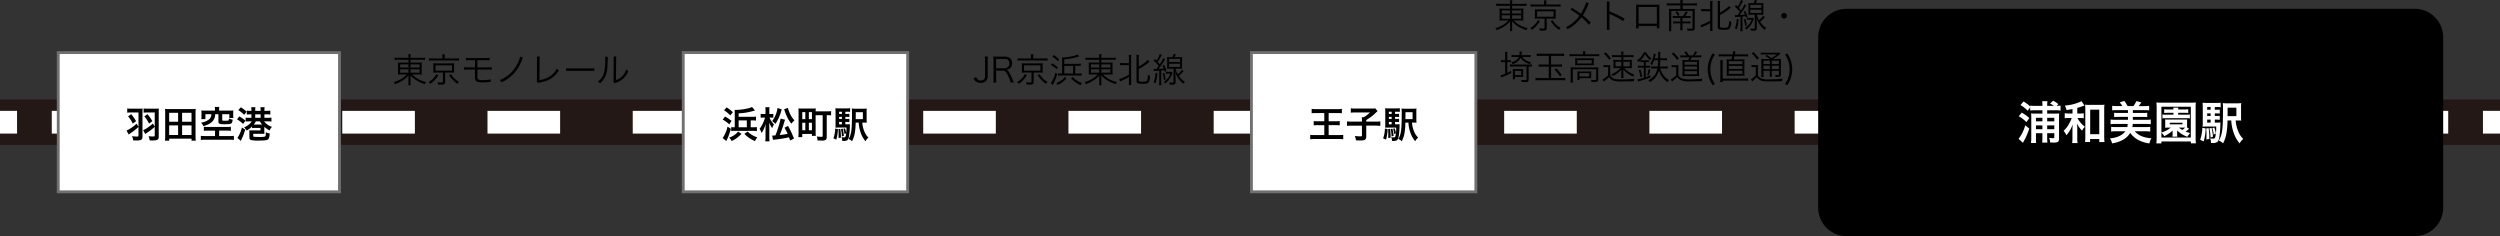 <svg xmlns="http://www.w3.org/2000/svg" width="880" height="83.104" viewBox="0 0 880 83.104">
  <rect x="0" y="0" width="880" height="83.104" fill="#333333" stroke="none"/>
  <g id="グループ_957" data-name="グループ 957" transform="translate(-521 -1179.896)">
    <path id="パス_30966" data-name="パス 30966" d="M0,0H880V16H0Z" transform="translate(521 1214.916)" fill="#231815"/>
    <path id="パス_30967" data-name="パス 30967" d="M0,0H6V8H0Z" transform="translate(521 1218.916)" fill="#fff"/>
    <path id="パス_29736" data-name="パス 29736" d="M861.771,12H836.208V4h25.563Zm-51.123,0H785.085V4h25.563Zm-51.124,0H733.961V4h25.563ZM708.4,12H682.838V4H708.4Zm-51.124,0H631.714V4h25.563Zm-51.126,0H580.589V4h25.563Zm-51.123,0H529.465V4h25.563ZM503.9,12H478.342V4H503.9Zm-51.124,0H427.218V4h25.563Zm-51.123,0H376.095V4h25.563Zm-51.124,0H324.971V4h25.563ZM299.41,12H273.848V4H299.41Zm-51.123,0H222.724V4h25.563Zm-51.124,0H171.6V4h25.563ZM146.04,12H120.477V4H146.04ZM94.914,12H69.351V4H94.914ZM43.791,12H18.228V4H43.791Z" transform="translate(521 1214.916)" fill="#fff"/>
    <path id="パス_30968" data-name="パス 30968" d="M0,0H6V8H0Z" transform="translate(1395 1218.916)" fill="#fff"/>
    <g id="パス_30969" data-name="パス 30969" transform="translate(541 1197.916)" fill="#fff">
      <path d="M 99.5 49.5 L 0.5 49.5 L 0.5 0.5 L 99.5 0.5 L 99.5 49.5 Z" stroke="none"/>
      <path d="M 1 1 L 1 49 L 99 49 L 99 1 L 1 1 M 0 0 L 100 0 L 100 50 L 0 50 L 0 0 Z" stroke="none" fill="#707070"/>
    </g>
    <path id="浦和レッズ_重点禁止6項目" data-name="浦和レッズ 重点禁止6項目" d="M4.745-3.991,4.056-5.07a12.905,12.905,0,0,1-3.5,2.418l.728,1.391c.182-.13.273-.2.611-.416A20.359,20.359,0,0,0,4.745-3.926V-.884c0,.26-.117.351-.455.351A11.911,11.911,0,0,1,2.47-.689a4.637,4.637,0,0,1,.416,1.5c.585.026.832.039,1.092.039C5.694.845,6.149.559,6.149-.481V-8.957A11.1,11.1,0,0,1,6.214-10.4a12.51,12.51,0,0,1-1.482.052H2.21a8.578,8.578,0,0,1-1.43-.091v1.495a10.067,10.067,0,0,1,1.391-.078H4.745Zm5.72-.052L9.828-5.122a17.223,17.223,0,0,1-1.9,1.469A8.109,8.109,0,0,1,6.4-2.808L7.124-1.43a6.39,6.39,0,0,1,.728-.507,20.027,20.027,0,0,0,2.613-2.028V-.884c0,.26-.1.325-.494.325a13.712,13.712,0,0,1-1.69-.117,4.366,4.366,0,0,1,.4,1.5c.416.013.585.013.845.013,1.9,0,2.34-.247,2.34-1.313V-8.957a10.627,10.627,0,0,1,.065-1.443,12.247,12.247,0,0,1-1.469.052H7.982a8.578,8.578,0,0,1-1.43-.091v1.495a10.275,10.275,0,0,1,1.4-.078h2.509ZM1.079-7.657A12.708,12.708,0,0,1,2.743-5.109L3.9-5.954A16.323,16.323,0,0,0,2.184-8.411Zm5.733,0A13.217,13.217,0,0,1,8.476-5.109l1.157-.845A15.056,15.056,0,0,0,7.93-8.4ZM24.908.91A14.221,14.221,0,0,1,24.83-.728V-8.9a11.137,11.137,0,0,1,.065-1.378,13.336,13.336,0,0,1-1.495.065H15.587a13.434,13.434,0,0,1-1.508-.065,11.754,11.754,0,0,1,.065,1.391V-.728A14.065,14.065,0,0,1,14.066.91h1.482V.195h7.878V.91ZM15.548-8.9h3.146v3.146H15.548Zm4.55,0h3.315v3.146H20.1Zm-4.55,4.433h3.146v3.38H15.548Zm4.55,0h3.315v3.38H20.1Zm11.583-5.2H28.3a11.507,11.507,0,0,1-1.43-.065,6.87,6.87,0,0,1,.052.975v1.027a6.838,6.838,0,0,1-.065,1.053H28.3V-8.411h2.08a2.265,2.265,0,0,1-1.014,1.989,5.952,5.952,0,0,1-2.6.988A4.431,4.431,0,0,1,27.6-4.212a13.921,13.921,0,0,0,1.43-.494,5.1,5.1,0,0,0,1.82-1.235,3.812,3.812,0,0,0,.9-2.47h1.131V-5.9c0,.858.351,1.027,2.093,1.027,1.573,0,2.093-.065,2.444-.312.286-.208.4-.533.481-1.313a4.779,4.779,0,0,1-1.326-.4c0,.468-.052.637-.221.7a4.714,4.714,0,0,1-1.079.091H35.2c-.221-.013-.377-.013-.468-.013-.416-.013-.507-.065-.507-.312V-8.411h2.5v1.339h1.43a5.661,5.661,0,0,1-.065-.975v-.715a6.641,6.641,0,0,1,.052-.975,11.636,11.636,0,0,1-1.43.065H33.124v-.442a3.9,3.9,0,0,1,.078-.845H31.6a3.461,3.461,0,0,1,.078.845Zm.013,7.046V-.715H28.3c-.559,0-1.326-.039-1.612-.078V.65A13.734,13.734,0,0,1,28.3.572h8.424a13.648,13.648,0,0,1,1.6.078V-.793a12.194,12.194,0,0,1-1.6.078H33.137V-2.626h2.6a11.812,11.812,0,0,1,1.521.078V-4a12.323,12.323,0,0,1-1.534.078h-6.6A9.532,9.532,0,0,1,27.755-4v1.456a10.836,10.836,0,0,1,1.495-.078ZM44.577-5.889a3.208,3.208,0,0,1-.728.91,6.542,6.542,0,0,1-1.937,1.222,5.887,5.887,0,0,1,.91,1.105,8.875,8.875,0,0,0,1.9-1.417v.559a8.753,8.753,0,0,1,1.287-.065h1.677V-2.7H45.058a11.3,11.3,0,0,1-1.313-.052c.026.468.039.728.039,1.183V-.286c0,.611.169.858.676,1a13.712,13.712,0,0,0,2.951.156A13.877,13.877,0,0,0,49.686.728a1.23,1.23,0,0,0,.975-.689,4.356,4.356,0,0,0,.247-1.7,3.585,3.585,0,0,1-1.339-.416c-.013,1.183-.052,1.4-.3,1.534A7.413,7.413,0,0,1,47.047-.4c-.468,0-1.365-.026-1.521-.052-.3-.052-.377-.1-.377-.312v-.754h2.886a10.3,10.3,0,0,1,1.053.026,7.645,7.645,0,0,1-.052-1.092V-3.965a9.825,9.825,0,0,0,1.872,1.274,4.827,4.827,0,0,1,.819-1.274,5.591,5.591,0,0,1-2.769-1.924h1.2a9.81,9.81,0,0,1,1.391.078v-1.4a8.705,8.705,0,0,1-1.4.078H49.075V-8.359h.832a12.289,12.289,0,0,1,1.248.065V-9.672a8.713,8.713,0,0,1-1.261.078h-.819v-.377a4.655,4.655,0,0,1,.078-.91H47.658a4.609,4.609,0,0,1,.078.9v.39h-1.9v-.377a4.655,4.655,0,0,1,.078-.91H44.421a4.516,4.516,0,0,1,.078.9v.39h-.377a8.521,8.521,0,0,1-1.248-.078v1.378a11.152,11.152,0,0,1,1.248-.065H44.5v1.222h-.637A10.188,10.188,0,0,1,42.471-7.2v1.378a12.766,12.766,0,0,1,1.391-.065Zm2.886,0a6.922,6.922,0,0,0,.793,1.118H45.994c-.286,0-.416,0-.65-.013a5.692,5.692,0,0,0,.7-1.105ZM45.838-7.137V-8.359h1.9v1.222Zm-5.954-2.7a11.4,11.4,0,0,1,2.08,1.651L42.809-9.3a12.909,12.909,0,0,0-2.041-1.547ZM39.429-6.6a11.821,11.821,0,0,1,2.145,1.612l.819-1.157a14.966,14.966,0,0,0-2.158-1.5Zm1.729,2.873a11.587,11.587,0,0,1-.988,2.652,4.991,4.991,0,0,1-.624,1L40.781.988c.052-.143.091-.221.325-.728a20.617,20.617,0,0,0,1.209-3.237Z" transform="translate(565 1228.504)"/>
    <g id="パス_30970" data-name="パス 30970" transform="translate(761 1197.916)" fill="#fff">
      <path d="M 79.5 49.5 L 0.5 49.5 L 0.5 0.5 L 79.5 0.5 L 79.5 49.5 Z" stroke="none"/>
      <path d="M 1 1 L 1 49 L 79 49 L 79 1 L 1 1 M 0 0 L 80 0 L 80 50 L 0 50 L 0 0 Z" stroke="none" fill="#707070"/>
    </g>
    <path id="浦和レッズ_重点禁止6項目-2" data-name="浦和レッズ 重点禁止6項目" d="M-15.756-3.8V-6.227h.481a10.975,10.975,0,0,1,1.391.065v-1.4a9.56,9.56,0,0,1-1.391.078h-4.719V-8.71a21.568,21.568,0,0,0,4.836-.754c.195-.052.767-.221.91-.273L-15.3-10.946A6.374,6.374,0,0,1-17-10.4a21.447,21.447,0,0,1-4.238.494h-.182a12.467,12.467,0,0,1,.052,1.43V-3.8h-.234a6.138,6.138,0,0,1-1.014-.065v1.378a11.048,11.048,0,0,1,1.209-.052h6.461a9.607,9.607,0,0,1,1.378.078V-3.874A9.36,9.36,0,0,1-14.95-3.8Zm-1.365,0h-2.873V-6.227h2.873Zm-8-5.98a11.925,11.925,0,0,1,2.184,1.794l.91-1.131a13.233,13.233,0,0,0-2.223-1.7ZM-25.6-6.5a10.648,10.648,0,0,1,2.3,1.664l.806-1.209A12.981,12.981,0,0,0-24.8-7.579Zm1.69,2.444a11.226,11.226,0,0,1-1.7,4.03l1.261,1.053c.065-.13.065-.13.156-.3.026-.052.1-.234.247-.533A22.512,22.512,0,0,0-22.737-3.25ZM-17.979-1.5a10.913,10.913,0,0,0,3.757,2.574A4.38,4.38,0,0,1-13.416-.26a9.154,9.154,0,0,1-1.911-.858A8,8,0,0,1-16.822-2.3Zm-2.21-.806a5.727,5.727,0,0,1-1.274,1.2,7.258,7.258,0,0,1-1.859.936A3.531,3.531,0,0,1-22.49,1.04a10.035,10.035,0,0,0,3.484-2.548Zm14.963-4.55a26.369,26.369,0,0,1-.936,3.458c-.286.9-.494,1.482-.9,2.457-.338.026-.6.039-.819.039A2.611,2.611,0,0,1-8.19-.91L-7.917.637A5.41,5.41,0,0,1-7.15.52,45.21,45.21,0,0,0-2.275-.273c.156.416.208.559.39,1.131L-.52.156A33.815,33.815,0,0,0-2.613-4.29l-1.222.611C-3.224-2.509-3-2.093-2.743-1.5a26.786,26.786,0,0,1-2.782.416A41.037,41.037,0,0,0-3.978-5.486c.208-.689.208-.689.3-.988Zm-3.38-.364c.286,0,.52.013.819.039V-8.541a3.927,3.927,0,0,1-.832.065H-9.2V-9.529a9.083,9.083,0,0,1,.065-1.352h-1.482a8.176,8.176,0,0,1,.078,1.352v1.053H-11.3a4.385,4.385,0,0,1-.949-.065v1.378a6.071,6.071,0,0,1,.936-.052h.611a11.77,11.77,0,0,1-.663,1.807,9.589,9.589,0,0,1-1.261,2.132,6.108,6.108,0,0,1,.7,1.5,9.222,9.222,0,0,0,.78-1.391,14.255,14.255,0,0,0,.676-1.807c-.026.377-.052,1-.065,1.872V-.468a10.708,10.708,0,0,1-.091,1.6h1.5A12.753,12.753,0,0,1-9.2-.468V-3.653c0-.754-.026-1.378-.078-1.911A8.147,8.147,0,0,0-8.164-3.471,3.322,3.322,0,0,1-7.54-4.784a8.4,8.4,0,0,1-1.6-2.431Zm4.615-2.912c.1.273.1.273.338.962.143.4.429,1.118.637,1.547a10.743,10.743,0,0,0,1.6,2.561,7.483,7.483,0,0,1,1.066-1.2A7.775,7.775,0,0,1-1.807-8.359a12.2,12.2,0,0,1-.871-2.275Zm-2.327-.455A9.724,9.724,0,0,1-8.2-5.993a7.479,7.479,0,0,1,.624.494c.338.312.338.312.533.481a16.277,16.277,0,0,0,2.2-5.109ZM7.1-8.06H9.581V-.741c0,.234-.091.286-.52.286a14.879,14.879,0,0,1-1.56-.1A5.756,5.756,0,0,1,7.787.832c.442.026,1.092.039,1.456.039A2.311,2.311,0,0,0,10.66.6c.26-.195.351-.494.351-1.144V-8.06a10.964,10.964,0,0,1,1.534.065V-9.49a13.849,13.849,0,0,1-1.651.078H7.1c.013-.494.026-.741.052-1.04a13.378,13.378,0,0,1-1.378.052H2.418a13.217,13.217,0,0,1-1.378-.052A13.151,13.151,0,0,1,1.092-9.1v6.994A16.115,16.115,0,0,1,1.014-.338H2.392V-1.469H5.785V-.78H7.163A11.7,11.7,0,0,1,7.1-2.028ZM2.4-9.126H3.471v2.444H2.4Zm2.314,0H5.8v2.444H4.719ZM2.4-5.408H3.471v2.652H2.4Zm2.314,0H5.8v2.652H4.719Zm12.844-.273h.429a7.069,7.069,0,0,1,.988.052V-6.786a6.5,6.5,0,0,1-.988.052h-.429v-.728h.429a7.069,7.069,0,0,1,.988.052V-8.554a6.5,6.5,0,0,1-.988.052h-.429v-.78h.585a6.747,6.747,0,0,1,1.092.065v-1.3a11.161,11.161,0,0,1-1.417.065h-2.3a10.263,10.263,0,0,1-1.456-.065c.039.416.052.806.052,1.573v4a10.279,10.279,0,0,1-.052,1.274c.338-.026.663-.039,1.157-.039h2.73a11.731,11.731,0,0,1-.26,2.951c-.1.416-.221.507-.65.507a4.649,4.649,0,0,1-.832-.078,2.7,2.7,0,0,1,.247,1.17V1h.351A2.461,2.461,0,0,0,18.148.78c.377-.221.559-.6.7-1.43a27.139,27.139,0,0,0,.3-3.744,2.683,2.683,0,0,1,.026-.494,7.325,7.325,0,0,1-1.079.052h-.533Zm-1.2,0v.845h-.988v-.845Zm0-1.053h-.988v-.728h.988Zm0-1.768h-.988v-.78h.988Zm7.6,3.055c.507,0,.9.013,1.144.039a12.793,12.793,0,0,1-.052-1.417V-9.009a10.71,10.71,0,0,1,.052-1.4,9.538,9.538,0,0,1-1.417.065H21.32a10.57,10.57,0,0,1-1.482-.065,15.384,15.384,0,0,1,.065,1.82c0,5.655-.221,7.306-1.183,8.892a3.661,3.661,0,0,1,1.2.806A9.622,9.622,0,0,0,20.9-1.846a22.472,22.472,0,0,0,.286-3.6h1.079A12.38,12.38,0,0,0,23-1.794a9.268,9.268,0,0,0,1.664,2.912A3.673,3.673,0,0,1,25.7-.169,5.994,5.994,0,0,1,24.271-2.3a9.725,9.725,0,0,1-.741-3.146ZM21.216-6.682v-.351c0-.039,0-.208.013-.481v-1.6h2.5v2.431ZM13.988-3.354A10.685,10.685,0,0,1,13.364.078l1.014.468a14.9,14.9,0,0,0,.572-3.718Zm1.131.195c.052.78.065,1.066.065,1.924,0,.455,0,.676-.026,1.209l.832-.117a19.2,19.2,0,0,0-.195-3.12Zm.9-.013a12.184,12.184,0,0,1,.312,2.613l.715-.234a14.334,14.334,0,0,0-.416-2.535Zm.858-.091a9.123,9.123,0,0,1,.377,1.833l.611-.273a7.516,7.516,0,0,0-.455-1.729Z" transform="translate(801 1228.504)"/>
    <g id="パス_30971" data-name="パス 30971" transform="translate(961 1197.916)" fill="#fff">
      <path d="M 79.5 49.5 L 0.5 49.5 L 0.5 0.5 L 79.5 0.5 L 79.5 49.5 Z" stroke="none"/>
      <path d="M 1 1 L 1 49 L 79 49 L 79 1 L 1 1 M 0 0 L 80 0 L 80 50 L 0 50 L 0 0 Z" stroke="none" fill="#707070"/>
    </g>
    <path id="浦和レッズ_重点禁止6項目-3" data-name="浦和レッズ 重点禁止6項目" d="M-13.845-8.814v2.9H-15.99a12.105,12.105,0,0,1-1.586-.078v1.508a15.276,15.276,0,0,1,1.612-.065h2.119v3.484h-3.224A11.567,11.567,0,0,1-18.8-1.144V.416A13.9,13.9,0,0,1-17.069.325h8.2a12.46,12.46,0,0,1,1.69.091v-1.56a13.588,13.588,0,0,1-1.716.078h-3.419V-4.55h2.327a14.083,14.083,0,0,1,1.573.065V-5.993a13.958,13.958,0,0,1-1.573.078h-2.327v-2.9h2.925a15.664,15.664,0,0,1,1.729.078v-1.547a11.967,11.967,0,0,1-1.729.091H-16.6a11.113,11.113,0,0,1-1.7-.091v1.547a15.277,15.277,0,0,1,1.742-.078ZM-.6-5.8H-4.056a15.77,15.77,0,0,1-1.807-.078V-4.3A16.618,16.618,0,0,1-4.1-4.381H-.6V-.949c0,.286-.091.338-.624.338A11.466,11.466,0,0,1-3.107-.767,5.233,5.233,0,0,1-2.7.793c.936.039,1.2.052,1.456.052C.481.845.923.559.923-.585v-3.8H4.108A15.951,15.951,0,0,1,5.876-4.3V-5.876A14.558,14.558,0,0,1,4.108-5.8H.923v-.559a17.681,17.681,0,0,0,2.769-2c.884-.845.884-.845,1.222-1.157l-.845-.949a5.319,5.319,0,0,1-1.131.065H-2.951a12.785,12.785,0,0,1-1.56-.078v1.534a12.87,12.87,0,0,1,1.573-.078H2.249A11.417,11.417,0,0,1,.039-7.358H-.637c.026.3.039.572.039.988Zm11.661.117h.429a7.069,7.069,0,0,1,.988.052V-6.786a6.5,6.5,0,0,1-.988.052h-.429v-.728h.429a7.069,7.069,0,0,1,.988.052V-8.554a6.5,6.5,0,0,1-.988.052h-.429v-.78h.585a6.747,6.747,0,0,1,1.092.065v-1.3a11.161,11.161,0,0,1-1.417.065h-2.3a10.263,10.263,0,0,1-1.456-.065c.039.416.052.806.052,1.573v4a10.279,10.279,0,0,1-.052,1.274C7.9-3.692,8.229-3.7,8.723-3.7h2.73a11.731,11.731,0,0,1-.26,2.951c-.1.416-.221.507-.65.507a4.649,4.649,0,0,1-.832-.078A2.7,2.7,0,0,1,9.958.845V1h.351A2.461,2.461,0,0,0,11.648.78c.377-.221.559-.6.7-1.43a27.139,27.139,0,0,0,.3-3.744,2.683,2.683,0,0,1,.026-.494,7.326,7.326,0,0,1-1.079.052h-.533Zm-1.2,0v.845H8.879v-.845Zm0-1.053H8.879v-.728h.988Zm0-1.768H8.879v-.78h.988Zm7.6,3.055c.507,0,.9.013,1.144.039a12.793,12.793,0,0,1-.052-1.417V-9.009a10.71,10.71,0,0,1,.052-1.4,9.538,9.538,0,0,1-1.417.065H14.82a10.57,10.57,0,0,1-1.482-.065,15.384,15.384,0,0,1,.065,1.82c0,5.655-.221,7.306-1.183,8.892a3.661,3.661,0,0,1,1.2.806A9.622,9.622,0,0,0,14.4-1.846a22.472,22.472,0,0,0,.286-3.6h1.079A12.38,12.38,0,0,0,16.5-1.794a9.268,9.268,0,0,0,1.664,2.912A3.673,3.673,0,0,1,19.2-.169,5.994,5.994,0,0,1,17.771-2.3a9.725,9.725,0,0,1-.741-3.146ZM14.716-6.682v-.351c0-.039,0-.208.013-.481v-1.6h2.5v2.431ZM7.488-3.354A10.685,10.685,0,0,1,6.864.078L7.878.546A14.9,14.9,0,0,0,8.45-3.172Zm1.131.195c.052.78.065,1.066.065,1.924,0,.455,0,.676-.026,1.209L9.49-.143A19.2,19.2,0,0,0,9.3-3.263Zm.9-.013A12.184,12.184,0,0,1,9.828-.559l.715-.234a14.334,14.334,0,0,0-.416-2.535Zm.858-.091a9.123,9.123,0,0,1,.377,1.833l.611-.273a7.516,7.516,0,0,0-.455-1.729Z" transform="translate(1001 1228.504)"/>
    <path id="パス_30972" data-name="パス 30972" d="M10,0H210a10,10,0,0,1,10,10V70a10,10,0,0,1-10,10H10A10,10,0,0,1,0,70V10A10,10,0,0,1,10,0Z" transform="translate(1161 1183)"/>
    <path id="浦和レッズ_重点禁止6項目-4" data-name="浦和レッズ 重点禁止6項目" d="M8.928-10.288V-9.12H6.544a14.491,14.491,0,0,1-1.6-.064,11.565,11.565,0,0,1,.064,1.472v7.12a15.327,15.327,0,0,1-.1,1.824H6.736a13.905,13.905,0,0,1-.08-1.808V-2.208H8.928V-.4a13.241,13.241,0,0,1-.08,1.488h1.84a13.3,13.3,0,0,1-.08-1.456v-1.84H13.12v1.36c0,.336-.08.384-.56.384a10.712,10.712,0,0,1-1.3-.128,3.806,3.806,0,0,1,.384,1.616c.608.048.912.064,1.28.064,1.456,0,1.856-.3,1.856-1.44V-7.376a17.292,17.292,0,0,1,.064-1.808,11.779,11.779,0,0,1-1.52.064h-2.72v-1.168h3.008a12.552,12.552,0,0,1,1.712.1V-11.92c-.352.032-.592.048-1.392.08l.608-.592a7.489,7.489,0,0,0-1.84-1.216l-1.072.976a9.125,9.125,0,0,1,1.328.832H10.608v-.288a7.866,7.866,0,0,1,.1-1.344H8.832a6.423,6.423,0,0,1,.1,1.344v.288h-2.5a17.288,17.288,0,0,1-1.808-.08v.3a10.71,10.71,0,0,0-2.352-1.76L1.2-12.128a10.982,10.982,0,0,1,2.544,2l.88-1.216v1.152a12.646,12.646,0,0,1,1.728-.1Zm0,6.656H6.656V-4.96H8.928Zm1.68,0V-4.96H13.12v1.328ZM8.928-6.384H6.656V-7.632H8.928Zm1.68,0V-7.632H13.12v1.248Zm-10-1.792a11.675,11.675,0,0,1,2.7,2.064L4.32-7.552a12.275,12.275,0,0,0-2.688-1.9ZM2.88-4.992A13.545,13.545,0,0,1,.528-.224L2.064,1.152A22.831,22.831,0,0,0,4.3-3.872Zm16.64-4.16H18.288a8.17,8.17,0,0,1-1.5-.1v1.776a9.868,9.868,0,0,1,1.472-.1h.992A9.862,9.862,0,0,1,18.384-5.7a9.318,9.318,0,0,1-2,2.672,5.286,5.286,0,0,1,.992,1.52,9.521,9.521,0,0,0,1.088-1.472,11.255,11.255,0,0,0,1.12-2.336c-.064,1.12-.08,1.456-.08,1.888V-.768a13.558,13.558,0,0,1-.1,2.032H21.3a13.305,13.305,0,0,1-.1-2.032v-2.8a17.533,17.533,0,0,0-.1-2.048A10.748,10.748,0,0,0,22.88-3.088,4.417,4.417,0,0,1,23.9-4.48a8.68,8.68,0,0,1-1.936-1.968,4.085,4.085,0,0,1-.656-1.12h.816a8.275,8.275,0,0,1,1.36.08V-9.232a7.289,7.289,0,0,1-1.344.08H21.2V-11.12c.448-.128,1.456-.448,1.92-.624a.574.574,0,0,1,.176-.064c.224-.08.224-.08.336-.112l.1-.032-1.04-1.536a15.759,15.759,0,0,1-5.872,1.536,4.772,4.772,0,0,1,.576,1.6c1.1-.176,1.488-.24,2.128-.368ZM25.712-.176h3.232V.9h1.84a17.724,17.724,0,0,1-.1-2.048V-10.56a12.36,12.36,0,0,1,.08-1.7,11.316,11.316,0,0,1-1.584.08H25.52a10.936,10.936,0,0,1-1.568-.08,12.647,12.647,0,0,1,.08,1.7V-.992c0,.72-.032,1.376-.08,1.872h1.76Zm.032-10.336h3.2v8.656h-3.2Zm13.2,5.04a.016.016,0,0,1-.016.016l.032.192a.059.059,0,0,1-.016.048,2.594,2.594,0,0,0-.048.4,1.961,1.961,0,0,1-.08.448H34.832a13.354,13.354,0,0,1-1.712-.08V-2.8a15.421,15.421,0,0,1,1.84-.1h3.184C36.992-1.424,35.264-.64,32.688-.384a5.2,5.2,0,0,1,.768,1.744A10.732,10.732,0,0,0,37.872-.256a6.914,6.914,0,0,0,1.968-2.08,7.953,7.953,0,0,0,2.64,2.4,12.049,12.049,0,0,0,4.112,1.328,5.858,5.858,0,0,1,.72-1.84,10.028,10.028,0,0,1-3.328-.672A6.575,6.575,0,0,1,41.424-2.9H45.04a15.421,15.421,0,0,1,1.84.1V-4.448a12.76,12.76,0,0,1-1.712.08H40.592q.1-.6.1-.624c.032-.384.032-.384.048-.48H45.36a9.96,9.96,0,0,1,1.712.1V-7.024a12.231,12.231,0,0,1-1.712.1H40.768V-7.952h3.616a9.225,9.225,0,0,1,1.44.08V-9.424a8.979,8.979,0,0,1-1.44.08H40.768v-.992H44.8a16.385,16.385,0,0,1,1.712.08v-1.6a12.231,12.231,0,0,1-1.712.1H42.816a13.187,13.187,0,0,0,.928-1.312L42-13.52a8.651,8.651,0,0,1-1.04,1.76H38.928a14.534,14.534,0,0,0-1.184-1.84l-1.616.56a7.175,7.175,0,0,1,.944,1.28H35.2a13.054,13.054,0,0,1-1.712-.1v1.6a16.157,16.157,0,0,1,1.712-.08h3.84v.992H35.6a8.645,8.645,0,0,1-1.424-.08v1.552a9.13,9.13,0,0,1,1.424-.08h3.44v1.024H34.624a12.794,12.794,0,0,1-1.7-.1v1.648a13.5,13.5,0,0,1,1.7-.1Zm16.112-3.92v.656H52.448a6.632,6.632,0,0,1-1.28-.08v1.392a7.437,7.437,0,0,1,1.248-.08h7.2a6.934,6.934,0,0,1,1.216.08V-8.816a6.364,6.364,0,0,1-1.248.08H56.72v-.656h2.256a9.116,9.116,0,0,1,1.28.064v-1.328a6.837,6.837,0,0,1-1.28.08H56.72a4.191,4.191,0,0,1,.064-.64H54.992c.032.208.048.384.064.64h-1.92a7.08,7.08,0,0,1-1.344-.08v1.328a10.355,10.355,0,0,1,1.328-.064ZM62.96,1.36a15.474,15.474,0,0,1-.1-2.08v-10.4a16.353,16.353,0,0,1,.08-1.92,15.324,15.324,0,0,1-1.872.08H50.912a15.165,15.165,0,0,1-1.872-.08,17.7,17.7,0,0,1,.1,1.92V-.736a18.452,18.452,0,0,1-.1,2.1h1.776V.7H61.184V1.36Zm-12.144-12.9H61.168V-.7H50.816V-2.368a4.412,4.412,0,0,1,1.008,1.184A12.2,12.2,0,0,0,54.768-3.12c0,.128-.016.416-.016.512v.688a5.2,5.2,0,0,1-.064.912h1.728a4.971,4.971,0,0,1-.064-.912v-.688c0-.272,0-.272-.016-.56A10.9,10.9,0,0,0,59.92-.96a11.359,11.359,0,0,1,1.024-1.312,11.592,11.592,0,0,1-1.616-.512,8.984,8.984,0,0,0,.944-.736,3.116,3.116,0,0,1,.288-.272l-.672-.384a5.6,5.6,0,0,1-.032-.848V-6.192a6.208,6.208,0,0,1,.032-.864,8.916,8.916,0,0,1-1.056.032H53.168a9.064,9.064,0,0,1-1.056-.032,4.845,4.845,0,0,1,.048.864v1.168a6.658,6.658,0,0,1-.048.864c.336-.016.336-.016,1.056-.032H54.1a8.816,8.816,0,0,1-1.84,1.184c-.288.144-.768.336-1.44.592Zm8.016,7.344h.32a7.791,7.791,0,0,1-.944.848,8.087,8.087,0,0,1-1.232-.848Zm-5.072-1.7h4.48v.56H53.76Zm15.856-1.1h.528a8.7,8.7,0,0,1,1.216.064V-8.352a8,8,0,0,1-1.216.064h-.528v-.9h.528a8.7,8.7,0,0,1,1.216.064v-1.408a8,8,0,0,1-1.216.064h-.528v-.96h.72a8.3,8.3,0,0,1,1.344.08v-1.6a13.736,13.736,0,0,1-1.744.08H67.1a12.632,12.632,0,0,1-1.792-.08c.048.512.064.992.064,1.936V-6.08a12.65,12.65,0,0,1-.064,1.568c.416-.032.816-.048,1.424-.048H70.1a14.438,14.438,0,0,1-.32,3.632c-.128.512-.272.624-.8.624a5.722,5.722,0,0,1-1.024-.1,3.321,3.321,0,0,1,.3,1.44v.192h.432A3.029,3.029,0,0,0,70.336.96C70.8.688,71.024.224,71.2-.8a33.4,33.4,0,0,0,.368-4.608,3.3,3.3,0,0,1,.032-.608,9.016,9.016,0,0,1-1.328.064h-.656Zm-1.472,0v1.04H66.928v-1.04Zm0-1.3H66.928v-.9h1.216Zm0-2.176H66.928v-.96h1.216ZM77.5-6.7c.624,0,1.1.016,1.408.048A15.745,15.745,0,0,1,78.848-8.4v-2.688a13.181,13.181,0,0,1,.064-1.728,11.74,11.74,0,0,1-1.744.08H74.24a13.009,13.009,0,0,1-1.824-.08,18.934,18.934,0,0,1,.08,2.24c0,6.96-.272,8.992-1.456,10.944a4.506,4.506,0,0,1,1.472.992,11.842,11.842,0,0,0,1.216-3.632A27.658,27.658,0,0,0,74.08-6.7h1.328a15.237,15.237,0,0,0,.9,4.5,11.406,11.406,0,0,0,2.048,3.584,4.521,4.521,0,0,1,1.28-1.584,7.377,7.377,0,0,1-1.76-2.624A11.969,11.969,0,0,1,76.96-6.7Zm-3.392-1.52v-.432c0-.048,0-.256.016-.592v-1.968H77.2v2.992Zm-8.9,4.1A13.151,13.151,0,0,1,64.448.1L65.7.672A18.338,18.338,0,0,0,66.4-3.9Zm1.392.24c.064.96.08,1.312.08,2.368,0,.56,0,.832-.032,1.488L67.68-.176a23.634,23.634,0,0,0-.24-3.84Zm1.1-.016A15,15,0,0,1,68.1-.688l.88-.288a17.641,17.641,0,0,0-.512-3.12Zm1.056-.112a11.228,11.228,0,0,1,.464,2.256l.752-.336a9.25,9.25,0,0,0-.56-2.128Z" transform="translate(1231 1229)" fill="#fff"/>
    <path id="パス_30973" data-name="パス 30973" d="M-36.216-8.064v1H-38.6a6.731,6.731,0,0,1-1.332-.072,11.427,11.427,0,0,1,.048,1.3V-4.1a10.36,10.36,0,0,1-.036,1.116l-.012.156A7.474,7.474,0,0,1-38.544-2.9h1.752a6.792,6.792,0,0,1-1.68,1.4A9.913,9.913,0,0,1-41.388-.216a2.989,2.989,0,0,1,.444.72A11.491,11.491,0,0,0-37.6-1.248,7.255,7.255,0,0,0-36.18-2.616c-.024.336-.036.7-.036.924V-.48A7.981,7.981,0,0,1-36.3.852h.888A6.518,6.518,0,0,1-35.5-.48V-1.7c0-.228-.012-.624-.036-.936A8.852,8.852,0,0,0-33.156-.672a13.281,13.281,0,0,0,2.7,1.188A3.169,3.169,0,0,1-30-.24,9.441,9.441,0,0,1-34.944-2.9h2.064a7.487,7.487,0,0,1,1.368.072A8.487,8.487,0,0,1-31.56-4.1V-5.868a10.577,10.577,0,0,1,.048-1.26,8.842,8.842,0,0,1-1.368.06H-35.5v-1h3.612a11.256,11.256,0,0,1,1.476.072v-.84a8.379,8.379,0,0,1-1.5.084H-35.5v-.1a6.7,6.7,0,0,1,.084-1.164H-36.3a6.255,6.255,0,0,1,.084,1.164v.1h-3.408a9.129,9.129,0,0,1-1.452-.084v.84a8.623,8.623,0,0,1,1.416-.072Zm0,1.62v1.1h-2.928v-1.1Zm.72,0H-32.3v1.1H-35.5Zm-.72,1.716v1.212h-2.928V-4.728Zm.72,0H-32.3v1.212H-35.5ZM-24.252-8.52H-27.66A7.794,7.794,0,0,1-28.992-8.6v.852a6.833,6.833,0,0,1,1.284-.072h7.968a6.9,6.9,0,0,1,1.308.072V-8.6a7.7,7.7,0,0,1-1.332.084h-3.708v-.444a4.3,4.3,0,0,1,.084-1.008h-.948a5.185,5.185,0,0,1,.084,1.008Zm.168,4.956V-.336c0,.24-.1.288-.624.288A7.537,7.537,0,0,1-26-.168a2.415,2.415,0,0,1,.2.792c.408.024.912.048,1.176.048,1.008,0,1.32-.216,1.32-.9V-3.564h2.088c.456,0,.78.012,1.092.036-.024-.3-.036-.54-.036-.96V-5.844a7.3,7.3,0,0,1,.048-1,7.977,7.977,0,0,1-1.1.048h-5.22A8.646,8.646,0,0,1-27.5-6.84a8.01,8.01,0,0,1,.048,1v1.356a7.485,7.485,0,0,1-.048.972,9.027,9.027,0,0,1,1.068-.048ZM-26.7-6.108h5.784v1.884H-26.7Zm.288,3.084a5.968,5.968,0,0,1-1.164,1.608A6.635,6.635,0,0,1-29.124-.228,2.617,2.617,0,0,1-28.572.4,8.992,8.992,0,0,0-25.74-2.616Zm4.5.408a11.842,11.842,0,0,0,1.44,1.764A8.638,8.638,0,0,0-18.96.4a2.609,2.609,0,0,1,.552-.66,7.274,7.274,0,0,1-1.668-1.26,6.612,6.612,0,0,1-1.176-1.512Zm9.1-2v2.64c0,1.5.528,1.872,2.652,1.872.552,0,1.416-.036,1.86-.072.756-.072.78-.072.9-.072A.689.689,0,0,1-7.26-.24v-.936A4.505,4.505,0,0,1-8.3-1c-.672.06-1.332.1-1.788.1a3.256,3.256,0,0,1-1.56-.24c-.252-.156-.3-.36-.3-1.116V-4.62h3.66a10.838,10.838,0,0,1,1.38.06v-.9A8.47,8.47,0,0,1-8.3-5.388h-3.648v-2.52h2.9a9.741,9.741,0,0,1,1.38.06V-8.76a6.7,6.7,0,0,1-1.392.084h-5.52a6.632,6.632,0,0,1-1.38-.084v.912a9.652,9.652,0,0,1,1.368-.06h1.776v2.52h-2.448a8.383,8.383,0,0,1-1.392-.072v.9a10.838,10.838,0,0,1,1.38-.06Zm15.9-4.56a11.327,11.327,0,0,1-1.26,3.072A11.509,11.509,0,0,1-4.092-.936,2.836,2.836,0,0,1-3.48-.1,13.894,13.894,0,0,0,1.044-3.42,15.106,15.106,0,0,0,3.78-8.148a4.985,4.985,0,0,1,.3-.7Zm5.892-.036a6.2,6.2,0,0,1,.036.648v.444L8.988-1.248a2.3,2.3,0,0,1-.084.78l.48.6a3.015,3.015,0,0,1,.7-.18c3.2-.624,4.968-1.74,6.612-4.188a3.056,3.056,0,0,1-.66-.756,7.264,7.264,0,0,1-2.7,2.88A9.06,9.06,0,0,1,9.9-.912l.036-7.236A7.393,7.393,0,0,1,10-9.216Zm10.308,5.1a13.109,13.109,0,0,1,1.488-.048h6.96a13.728,13.728,0,0,1,1.464.048v-.972a9.465,9.465,0,0,1-1.452.06H20.772A8.489,8.489,0,0,1,19.284-5.1Zm13.7-5.028a5.338,5.338,0,0,1,.048.852,16.371,16.371,0,0,1-.54,5.148,5.936,5.936,0,0,1-2.028,2.76,2.217,2.217,0,0,1,.72.648A7.335,7.335,0,0,0,33.264-2.7c.456-1.212.552-2.1.648-5.352a5.978,5.978,0,0,1,.072-1.032Zm2.988-.084a4.815,4.815,0,0,1,.048,1.068l-.072,7.02a2.022,2.022,0,0,1-.084.816l.48.552A2,2,0,0,1,36.624.1c.168-.06.168-.06.384-.144a7.91,7.91,0,0,0,1.716-.876,6.818,6.818,0,0,0,2.412-3.084,3.355,3.355,0,0,1-.672-.7,5.934,5.934,0,0,1-1.416,2.4A5.546,5.546,0,0,1,36.816-.912l.072-7.248a4.652,4.652,0,0,1,.072-1.056Z" transform="translate(701 1209)"/>
    <path id="パス_30974" data-name="パス 30974" d="M-33.36-9.192a7.262,7.262,0,0,1,.1,1.344V-2.5c0,1.2-.456,1.728-1.476,1.728a1.6,1.6,0,0,1-1.224-.468,2.138,2.138,0,0,1-.42-.72l-.948.4a3.048,3.048,0,0,0,.6.912,2.686,2.686,0,0,0,1.98.72A2.33,2.33,0,0,0-32.82-.684,2.812,2.812,0,0,0-32.328-2.5V-7.848a7.262,7.262,0,0,1,.1-1.344Zm10.32,9.12a11.019,11.019,0,0,1-.54-1.116c-.372-.828-.66-1.452-.948-2.016-.432-.852-.732-1.176-1.224-1.32a2.467,2.467,0,0,0,1.3-.6,2.166,2.166,0,0,0,.72-1.764c0-1.488-.96-2.3-2.7-2.3h-2.64c-.552,0-.888-.012-1.308-.036a8.594,8.594,0,0,1,.1,1.38v6.432a7.262,7.262,0,0,1-.1,1.344h1.116a7.236,7.236,0,0,1-.1-1.356V-4.236h2.22c.96,0,1.428.468,2.124,2.112a8.367,8.367,0,0,1,.708,2.052Zm-6.324-4.992v-3.3h2.916c1.14,0,1.74.552,1.74,1.572a1.584,1.584,0,0,1-.456,1.212,1.916,1.916,0,0,1-1.356.516ZM-17.088-8.52H-20.5A7.794,7.794,0,0,1-21.828-8.6v.852a6.833,6.833,0,0,1,1.284-.072h7.968a6.9,6.9,0,0,1,1.308.072V-8.6A7.7,7.7,0,0,1-12.6-8.52h-3.708v-.444a4.3,4.3,0,0,1,.084-1.008h-.948a5.185,5.185,0,0,1,.084,1.008Zm.168,4.956V-.336c0,.24-.1.288-.624.288a7.537,7.537,0,0,1-1.3-.12,2.415,2.415,0,0,1,.2.792c.408.024.912.048,1.176.048,1.008,0,1.32-.216,1.32-.9V-3.564h2.088c.456,0,.78.012,1.092.036-.024-.3-.036-.54-.036-.96V-5.844a7.3,7.3,0,0,1,.048-1,7.977,7.977,0,0,1-1.1.048h-5.22A8.646,8.646,0,0,1-20.34-6.84a8.01,8.01,0,0,1,.048,1v1.356a7.485,7.485,0,0,1-.048.972,9.027,9.027,0,0,1,1.068-.048Zm-2.616-2.544h5.784v1.884h-5.784Zm.288,3.084a5.968,5.968,0,0,1-1.164,1.608A6.635,6.635,0,0,1-21.96-.228,2.617,2.617,0,0,1-21.408.4a8.992,8.992,0,0,0,2.832-3.012Zm4.5.408a11.842,11.842,0,0,0,1.44,1.764A8.638,8.638,0,0,0-11.8.4a2.609,2.609,0,0,1,.552-.66,7.274,7.274,0,0,1-1.668-1.26,6.612,6.612,0,0,1-1.176-1.512Zm13.236-.6V-5.928H-.7a8.318,8.318,0,0,1,1.128.06V-6.7A6.586,6.586,0,0,1-.7-6.624h-4.68V-8.232A20.238,20.238,0,0,0-.108-9.276l-.6-.66a7.255,7.255,0,0,1-1.872.624,20.187,20.187,0,0,1-3.408.432,1.244,1.244,0,0,1-.192-.012c.036.324.048.8.048,1.452v4.224H-6.48a6.954,6.954,0,0,1-1.056-.072v.8A9.92,9.92,0,0,1-6.42-2.532H-.372a10.161,10.161,0,0,1,1.128.06v-.816a5.472,5.472,0,0,1-1.128.072Zm-.756,0H-5.376V-5.928h3.108ZM-9.564-9.2a8.573,8.573,0,0,1,1.9,1.656l.516-.588a10.588,10.588,0,0,0-1.92-1.608ZM-10.1-6.24A8.3,8.3,0,0,1-8.076-4.752l.432-.66a12.053,12.053,0,0,0-2.028-1.4Zm1.62,2.724A10.926,10.926,0,0,1-10.128.216L-9.4.792c.1-.2.216-.444.348-.72A18.571,18.571,0,0,0-7.836-3.084Zm5.472,1.968A9.388,9.388,0,0,0-1.5-.228,8.986,8.986,0,0,0,.384.852a2.531,2.531,0,0,1,.5-.7,8.231,8.231,0,0,1-2-1.02A6.237,6.237,0,0,1-2.364-1.98ZM-5.22-1.992A4.753,4.753,0,0,1-6.384-.852,7.247,7.247,0,0,1-8.208.156a2.189,2.189,0,0,1,.5.636A9.217,9.217,0,0,0-4.56-1.56ZM6.948-8.064v1H4.56A6.731,6.731,0,0,1,3.228-7.14a11.426,11.426,0,0,1,.048,1.3V-4.1A10.361,10.361,0,0,1,3.24-2.988l-.012.156A7.474,7.474,0,0,1,4.62-2.9H6.372a6.792,6.792,0,0,1-1.68,1.4A9.914,9.914,0,0,1,1.776-.216,2.989,2.989,0,0,1,2.22.5,11.491,11.491,0,0,0,5.568-1.248,7.255,7.255,0,0,0,6.984-2.616c-.024.336-.036.7-.036.924V-.48A7.981,7.981,0,0,1,6.864.852h.888A6.518,6.518,0,0,1,7.668-.48V-1.7c0-.228-.012-.624-.036-.936A8.852,8.852,0,0,0,10.008-.672a13.281,13.281,0,0,0,2.7,1.188,3.169,3.169,0,0,1,.456-.756A9.441,9.441,0,0,1,8.22-2.9h2.064a7.487,7.487,0,0,1,1.368.072A8.487,8.487,0,0,1,11.6-4.1V-5.868a10.577,10.577,0,0,1,.048-1.26,8.842,8.842,0,0,1-1.368.06H7.668v-1H11.28a11.256,11.256,0,0,1,1.476.072v-.84a8.379,8.379,0,0,1-1.5.084H7.668v-.1a6.7,6.7,0,0,1,.084-1.164H6.864a6.255,6.255,0,0,1,.084,1.164v.1H3.54a9.129,9.129,0,0,1-1.452-.084v.84A8.623,8.623,0,0,1,3.5-8.064Zm0,1.62v1.1H4.02v-1.1Zm.72,0H10.86v1.1H7.668Zm-.72,1.716v1.212H4.02V-4.728Zm.72,0H10.86v1.212H7.668Zm9.72-1.44v3.336A19.23,19.23,0,0,1,15.012-1.62a5.8,5.8,0,0,1-1.056.36l.324.828c.12-.06.276-.132.468-.228,1.092-.492,1.836-.864,2.64-1.32v1.5A8.985,8.985,0,0,1,17.316.792h.924a7.248,7.248,0,0,1-.072-1.26V-8.52a7.018,7.018,0,0,1,.072-1.248h-.924a8.967,8.967,0,0,1,.072,1.248v1.632H15.3a5.324,5.324,0,0,1-1.056-.072V-6.1A6.523,6.523,0,0,1,15.3-6.168Zm3.456,1.356a20.087,20.087,0,0,0,3.336-2.2c.216-.18.276-.216.444-.348l-.6-.66a4.721,4.721,0,0,1-.7.684,17.288,17.288,0,0,1-2.484,1.68v-2.88a7.528,7.528,0,0,1,.072-1.236h-.924a7.578,7.578,0,0,1,.072,1.236v7.92c0,.8.4,1,2.124,1C23.4.384,23.916.288,24.2,0a4.144,4.144,0,0,0,.6-2.424,2.433,2.433,0,0,1-.756-.348,6.11,6.11,0,0,1-.276,2.028c-.168.312-.54.408-1.6.408a4.226,4.226,0,0,1-1.128-.1c-.156-.06-.2-.156-.2-.372Zm5.328.756a3.066,3.066,0,0,1,.492-.06c1.008-.072,1.008-.072,1.392-.1v3.9a8.83,8.83,0,0,1-.072,1.2h.84a6.669,6.669,0,0,1-.072-1.2V-4.284c.456-.048.552-.06,1.08-.132.06.2.084.3.156.588l.588-.288a12.533,12.533,0,0,0-.84-2.136L29.2-6a6.578,6.578,0,0,1,.432,1c-.732.1-.756.1-1.836.168.648-.84,1.164-1.572,1.56-2.184q.468-.738.792-1.224l-.7-.372a11.482,11.482,0,0,1-1.2,2.124c-.324-.384-.432-.5-.732-.828a17.761,17.761,0,0,0,1.176-1.968,4.152,4.152,0,0,1,.288-.492l-.744-.312a8.077,8.077,0,0,1-1.164,2.3c-.192-.192-.3-.288-.576-.552l-.432.564a14.733,14.733,0,0,1,1.8,1.848c-.2.276-.48.66-.84,1.14-.228.012-.42.012-.5.012a2.851,2.851,0,0,1-.468-.036ZM31.932-9A9.1,9.1,0,0,1,30.8-9.048a9.784,9.784,0,0,1,.048,1.116V-6A9.519,9.519,0,0,1,30.8-4.884a9.577,9.577,0,0,1,1.14-.048h1.128V-.264c0,.192-.1.252-.408.252A7.737,7.737,0,0,1,31.512-.12a2.086,2.086,0,0,1,.216.768c.228.012.672.036.9.036.876,0,1.164-.2,1.164-.852V-1.68c0-.552-.036-1.152-.12-2.232a7.407,7.407,0,0,0,1.44,2.844A7.186,7.186,0,0,0,36.6.4a2.049,2.049,0,0,1,.5-.672,7.672,7.672,0,0,1-2.148-2.16,17.632,17.632,0,0,0,1.68-1.62l-.54-.5a10.611,10.611,0,0,1-1.488,1.584,6.351,6.351,0,0,1-.816-1.956H35a9.613,9.613,0,0,1,1.128.048,8.918,8.918,0,0,1-.048-1.1V-7.92a9.355,9.355,0,0,1,.048-1.128A9.323,9.323,0,0,1,34.992-9H33.468c.2-.432.276-.576.432-.948l-.828-.156A5.129,5.129,0,0,1,32.7-9Zm-.408.612H35.4V-7.3H31.524Zm0,1.716H35.4v1.128H31.524Zm-4.788,3.24A10.684,10.684,0,0,1,26.088-.12L26.736.2a12.748,12.748,0,0,0,.672-3.5Zm2.5.156a14.343,14.343,0,0,1,.456,2.352l.612-.228a14.993,14.993,0,0,0-.5-2.3Zm3.192-.576A2.646,2.646,0,0,1,31.8-3.8h-.612a3.89,3.89,0,0,1-.828-.06v.756a3.974,3.974,0,0,1,.816-.06h.78A6.107,6.107,0,0,1,29.6-.24a1.867,1.867,0,0,1,.516.552,9.239,9.239,0,0,0,1.248-1.2,8.266,8.266,0,0,0,1.056-1.776,8.222,8.222,0,0,1,.36-.792Z" transform="translate(901 1209)"/>
    <path id="パス_30975" data-name="パス 30975" d="M-48.456-8.064v1h-2.388a6.731,6.731,0,0,1-1.332-.072,11.427,11.427,0,0,1,.048,1.3V-4.1a10.36,10.36,0,0,1-.036,1.116l-.012.156A7.474,7.474,0,0,1-50.784-2.9h1.752a6.792,6.792,0,0,1-1.68,1.4A9.913,9.913,0,0,1-53.628-.216a2.989,2.989,0,0,1,.444.72,11.491,11.491,0,0,0,3.348-1.752A7.255,7.255,0,0,0-48.42-2.616c-.024.336-.036.7-.036.924V-.48A7.981,7.981,0,0,1-48.54.852h.888A6.518,6.518,0,0,1-47.736-.48V-1.7c0-.228-.012-.624-.036-.936A8.852,8.852,0,0,0-45.4-.672,13.281,13.281,0,0,0-42.7.516,3.169,3.169,0,0,1-42.24-.24,9.441,9.441,0,0,1-47.184-2.9h2.064a7.487,7.487,0,0,1,1.368.072A8.486,8.486,0,0,1-43.8-4.1V-5.868a10.576,10.576,0,0,1,.048-1.26,8.842,8.842,0,0,1-1.368.06h-2.616v-1h3.612a11.256,11.256,0,0,1,1.476.072v-.84a8.379,8.379,0,0,1-1.5.084h-3.588v-.1a6.7,6.7,0,0,1,.084-1.164h-.888a6.255,6.255,0,0,1,.084,1.164v.1h-3.408a9.129,9.129,0,0,1-1.452-.084v.84A8.623,8.623,0,0,1-51.9-8.064Zm0,1.62v1.1h-2.928v-1.1Zm.72,0h3.192v1.1h-3.192Zm-.72,1.716v1.212h-2.928V-4.728Zm.72,0h3.192v1.212h-3.192ZM-36.492-8.52H-39.9A7.794,7.794,0,0,1-41.232-8.6v.852a6.833,6.833,0,0,1,1.284-.072h7.968a6.9,6.9,0,0,1,1.308.072V-8.6A7.7,7.7,0,0,1-32-8.52h-3.708v-.444a4.3,4.3,0,0,1,.084-1.008h-.948a5.185,5.185,0,0,1,.084,1.008Zm.168,4.956V-.336c0,.24-.1.288-.624.288a7.537,7.537,0,0,1-1.3-.12,2.415,2.415,0,0,1,.2.792c.408.024.912.048,1.176.048,1.008,0,1.32-.216,1.32-.9V-3.564h2.088c.456,0,.78.012,1.092.036-.024-.3-.036-.54-.036-.96V-5.844a7.3,7.3,0,0,1,.048-1,7.977,7.977,0,0,1-1.1.048h-5.22a8.646,8.646,0,0,1-1.068-.048,8.01,8.01,0,0,1,.048,1v1.356a7.485,7.485,0,0,1-.048.972,9.027,9.027,0,0,1,1.068-.048ZM-38.94-6.108h5.784v1.884H-38.94Zm.288,3.084a5.968,5.968,0,0,1-1.164,1.608A6.635,6.635,0,0,1-41.364-.228,2.617,2.617,0,0,1-40.812.4,8.992,8.992,0,0,0-37.98-2.616Zm4.5.408a11.842,11.842,0,0,0,1.44,1.764A8.638,8.638,0,0,0-31.2.4a2.609,2.609,0,0,1,.552-.66,7.275,7.275,0,0,1-1.668-1.26,6.612,6.612,0,0,1-1.176-1.512ZM-21.7-9.324a5.249,5.249,0,0,1-.42,1.272,16.49,16.49,0,0,1-1.416,2.8,34.467,34.467,0,0,0-3.12-2.088l-.6.636a22.726,22.726,0,0,1,3.228,2.172A12.783,12.783,0,0,1-28.8-.528a2.138,2.138,0,0,1,.624.72,14.329,14.329,0,0,0,4.824-4.176,17.18,17.18,0,0,1,2.616,2.6l.672-.744a30.85,30.85,0,0,0-2.76-2.58,19.627,19.627,0,0,0,1.764-3.5,3.379,3.379,0,0,1,.372-.732Zm8.28,9.7A8.161,8.161,0,0,1-13.476-.9V-4.512a4.191,4.191,0,0,0-.048-.708l.024-.012a1.324,1.324,0,0,0,.372.2A24.466,24.466,0,0,1-8.652-2.652l.516-.888a29.761,29.761,0,0,0-5.34-2.532V-8.316a7.532,7.532,0,0,1,.06-1.248h-1.032a7.115,7.115,0,0,1,.072,1.224V-.888a7.718,7.718,0,0,1-.072,1.26ZM3.216-.984v.852h.912C4.1-.384,4.092-.7,4.092-1.056V-7.548a6.508,6.508,0,0,1,.036-.936,6.244,6.244,0,0,1-.936.036H-3.2a8.643,8.643,0,0,1-.936-.036,6.155,6.155,0,0,1,.048.936v6.516a6.235,6.235,0,0,1-.048.9h.924V-.984Zm0-.78H-3.216V-7.656H3.216ZM9.9-4.452a6.38,6.38,0,0,1-1.08-.06v.768A6.255,6.255,0,0,1,9.864-3.8h1.62V-2.52H10.056a6.7,6.7,0,0,1-1.1-.06v.756a7.085,7.085,0,0,1,1.092-.06h1.44V-.828a10.339,10.339,0,0,1-.06,1.344h.852a10.1,10.1,0,0,1-.06-1.356V-1.884h1.776a6.5,6.5,0,0,1,1.056.06V-2.58a6.238,6.238,0,0,1-1.056.06H12.216V-3.8h1.872a6.684,6.684,0,0,1,1.056.06v-.768a6.152,6.152,0,0,1-1.056.06h-.912a10.162,10.162,0,0,0,.9-1.428l-.72-.216a6.438,6.438,0,0,1-.948,1.644ZM7.932-8.892a7.542,7.542,0,0,1-1.224-.084v.852A8.714,8.714,0,0,1,7.932-8.2H11.52V-6.96H8.556a9.077,9.077,0,0,1-1.092-.048,8.768,8.768,0,0,1,.048,1.032V-.4A8.311,8.311,0,0,1,7.44.876h.9A7.1,7.1,0,0,1,8.28-.36V-6.288h7.5V-.312c0,.252-.12.312-.576.312a7.709,7.709,0,0,1-1.428-.132,2.092,2.092,0,0,1,.2.78c.468.036.864.06,1.248.06,1.044,0,1.32-.2,1.32-.96V-6A8.092,8.092,0,0,1,16.6-7.008a8.613,8.613,0,0,1-1.08.048h-3.24V-8.2h3.816a9.4,9.4,0,0,1,1.236.072v-.852a6.27,6.27,0,0,1-1.236.084H12.276a6.006,6.006,0,0,1,.084-1.164h-.924a5.768,5.768,0,0,1,.084,1.164ZM9.8-5.844a6.992,6.992,0,0,1,.792,1.32l.612-.264a12.279,12.279,0,0,0-.78-1.332Zm12.18-.324v3.336A19.23,19.23,0,0,1,19.608-1.62a5.8,5.8,0,0,1-1.056.36l.324.828c.12-.06.276-.132.468-.228,1.092-.492,1.836-.864,2.64-1.32v1.5A8.985,8.985,0,0,1,21.912.792h.924a7.248,7.248,0,0,1-.072-1.26V-8.52a7.018,7.018,0,0,1,.072-1.248h-.924a8.967,8.967,0,0,1,.072,1.248v1.632H19.9A5.324,5.324,0,0,1,18.84-6.96V-6.1A6.523,6.523,0,0,1,19.9-6.168ZM25.44-4.812a20.087,20.087,0,0,0,3.336-2.2c.216-.18.276-.216.444-.348l-.6-.66a4.721,4.721,0,0,1-.7.684,17.288,17.288,0,0,1-2.484,1.68v-2.88a7.528,7.528,0,0,1,.072-1.236h-.924a7.578,7.578,0,0,1,.072,1.236v7.92c0,.8.4,1,2.124,1C28,.384,28.512.288,28.8,0a4.144,4.144,0,0,0,.6-2.424,2.433,2.433,0,0,1-.756-.348,6.11,6.11,0,0,1-.276,2.028c-.168.312-.54.408-1.6.408a4.226,4.226,0,0,1-1.128-.1c-.156-.06-.2-.156-.2-.372Zm5.328.756a3.066,3.066,0,0,1,.492-.06c1.008-.072,1.008-.072,1.392-.1v3.9a8.831,8.831,0,0,1-.072,1.2h.84a6.669,6.669,0,0,1-.072-1.2V-4.284c.456-.048.552-.06,1.08-.132.06.2.084.3.156.588l.588-.288a12.533,12.533,0,0,0-.84-2.136L33.792-6a6.578,6.578,0,0,1,.432,1c-.732.1-.756.1-1.836.168.648-.84,1.164-1.572,1.56-2.184q.468-.738.792-1.224l-.7-.372a11.482,11.482,0,0,1-1.2,2.124c-.324-.384-.432-.5-.732-.828a17.761,17.761,0,0,0,1.176-1.968,4.152,4.152,0,0,1,.288-.492l-.744-.312a8.077,8.077,0,0,1-1.164,2.3c-.192-.192-.3-.288-.576-.552l-.432.564a14.733,14.733,0,0,1,1.8,1.848c-.2.276-.48.66-.84,1.14-.228.012-.42.012-.5.012a2.851,2.851,0,0,1-.468-.036ZM36.528-9A9.1,9.1,0,0,1,35.4-9.048a9.785,9.785,0,0,1,.048,1.116V-6A9.519,9.519,0,0,1,35.4-4.884a9.577,9.577,0,0,1,1.14-.048h1.128V-.264c0,.192-.1.252-.408.252A7.737,7.737,0,0,1,36.108-.12a2.087,2.087,0,0,1,.216.768c.228.012.672.036.9.036.876,0,1.164-.2,1.164-.852V-1.68c0-.552-.036-1.152-.12-2.232a7.407,7.407,0,0,0,1.44,2.844A7.186,7.186,0,0,0,41.2.4a2.049,2.049,0,0,1,.5-.672,7.672,7.672,0,0,1-2.148-2.16,17.632,17.632,0,0,0,1.68-1.62l-.54-.5A10.611,10.611,0,0,1,39.2-2.976a6.351,6.351,0,0,1-.816-1.956H39.6a9.613,9.613,0,0,1,1.128.048,8.918,8.918,0,0,1-.048-1.1V-7.92a9.355,9.355,0,0,1,.048-1.128A9.323,9.323,0,0,1,39.588-9H38.064c.2-.432.276-.576.432-.948l-.828-.156A5.129,5.129,0,0,1,37.3-9Zm-.408.612H40V-7.3H36.12Zm0,1.716H40v1.128H36.12Zm-4.788,3.24A10.684,10.684,0,0,1,30.684-.12L31.332.2A12.748,12.748,0,0,0,32-3.3Zm2.5.156a14.344,14.344,0,0,1,.456,2.352l.612-.228a14.993,14.993,0,0,0-.5-2.3Zm3.192-.576A2.646,2.646,0,0,1,36.4-3.8h-.612a3.89,3.89,0,0,1-.828-.06v.756a3.974,3.974,0,0,1,.816-.06h.78A6.107,6.107,0,0,1,34.2-.24a1.867,1.867,0,0,1,.516.552,9.239,9.239,0,0,0,1.248-1.2A8.266,8.266,0,0,0,37.02-2.664a8.222,8.222,0,0,1,.36-.792ZM48-5.544a.988.988,0,0,0-.984.984A.988.988,0,0,0,48-3.576a.988.988,0,0,0,.984-.984A.988.988,0,0,0,48-5.544ZM-42.456,9.948a12.348,12.348,0,0,1,1.236.06V9.24a8.5,8.5,0,0,1-1.248.072h-1.968a5.915,5.915,0,0,0,.072-.7,3.587,3.587,0,0,1,.06-.564l-.828-.012a2.884,2.884,0,0,1,.036.444,3.707,3.707,0,0,1-.084.828h-1.656a7.178,7.178,0,0,1-1.1-.072v.768a6.539,6.539,0,0,1,1.092-.06h1.488A2.814,2.814,0,0,1-46.5,11.22a6.139,6.139,0,0,1-1.512.612,1.866,1.866,0,0,1,.42.612,4.33,4.33,0,0,0,2.844-2.2,5.6,5.6,0,0,0,3.3,2.208,2.649,2.649,0,0,1,.408-.684,4.766,4.766,0,0,1-3.144-1.824ZM-50.184,11.1h-.444a4.555,4.555,0,0,1-1.008-.072v.816a4.75,4.75,0,0,1,1.008-.072h.444v4.092a9.557,9.557,0,0,1-1.608.5l.216.8c.132-.06.216-.1.42-.18a21.991,21.991,0,0,0,3.108-1.38l-.048-.756c-.612.336-.84.456-1.344.684V11.772h.276a7.288,7.288,0,0,1,.96.048v-.792a3.8,3.8,0,0,1-.96.072h-.276V9.276a6.283,6.283,0,0,1,.072-1.128h-.888a7.805,7.805,0,0,1,.072,1.14Zm7.524,2.184v4.524c0,.24-.084.288-.516.288a12.953,12.953,0,0,1-1.4-.084,2.693,2.693,0,0,1,.192.756c.48.012.84.024,1.212.024a2.123,2.123,0,0,0,.924-.12c.228-.12.324-.348.324-.744V13.284h.1a5.35,5.35,0,0,1,1.032.072V12.54a5.7,5.7,0,0,1-1.044.072H-47.4a6.087,6.087,0,0,1-1.1-.072v.816a7.474,7.474,0,0,1,1.2-.072Zm-1.188,1.86c0-.444.012-.72.036-.972a9.06,9.06,0,0,1-.948.036h-1.776a9.167,9.167,0,0,1-.96-.036c.024.348.036.552.036.96V16.8a7.416,7.416,0,0,1-.048,1h.756v-.828h2.016c.384,0,.672.012.924.036a9.6,9.6,0,0,1-.036-.972Zm-2.9-.312h2.208v1.5h-2.208Zm11.916-5.268v3.048H-37.08a7.963,7.963,0,0,1-1.284-.072v.852a12.161,12.161,0,0,1,1.284-.048h2.244v4.02h-3.276a10.446,10.446,0,0,1-1.392-.072V18.2a9.1,9.1,0,0,1,1.392-.084h7.8A7.951,7.951,0,0,1-29,18.2v-.912a7.807,7.807,0,0,1-1.284.072H-34.02v-4.02h2.628a11.888,11.888,0,0,1,1.236.048V12.54a6.859,6.859,0,0,1-1.248.072H-34.02V9.564h3.2a11.223,11.223,0,0,1,1.392.072v-.9a8.563,8.563,0,0,1-1.4.084h-6.888a7.74,7.74,0,0,1-1.356-.084v.9a10.218,10.218,0,0,1,1.356-.072Zm2.028,4.836A15.145,15.145,0,0,1-30.9,16.788l.636-.5A17.724,17.724,0,0,0-32.2,13.956Zm10.044-5.412H-26.3a8.413,8.413,0,0,1-1.212-.072v.792a8.915,8.915,0,0,1,1.188-.06h8.076a8.915,8.915,0,0,1,1.188.06V8.916a8.4,8.4,0,0,1-1.188.072H-22v-.24a4.173,4.173,0,0,1,.072-.8h-.912a4.394,4.394,0,0,1,.072.816Zm-2.76,2.964a8.8,8.8,0,0,1-.036.936,9.931,9.931,0,0,1,1.08-.048h4.428a9.3,9.3,0,0,1,1.1.048,6.071,6.071,0,0,1-.036-.936V11.3c0-.408.012-.576.036-.924a8.176,8.176,0,0,1-1.02.048H-24.42a9.578,9.578,0,0,1-1.14-.048c.024.252.036.528.036.912Zm.732-.9h5.076v1.176h-5.076Zm-2.328,6.684a8.649,8.649,0,0,1-.072,1.212h.888a7.461,7.461,0,0,1-.072-1.224V14.268h8.22v3.516c0,.24-.06.276-.492.276A9.205,9.205,0,0,1-20,17.952a2.411,2.411,0,0,1,.156.744c.768.036.84.036,1.116.036.636,0,.84-.036,1.032-.168s.276-.336.276-.744V14.64a9.762,9.762,0,0,1,.048-1.056,9.268,9.268,0,0,1-1.164.048h-7.44a11.05,11.05,0,0,1-1.188-.048,10.076,10.076,0,0,1,.048,1.08Zm7.224-1.908a7.069,7.069,0,0,1,.036-.816c-.312.024-.6.036-1.056.036H-23.8c-.444,0-.7-.012-.972-.036a8.611,8.611,0,0,1,.036.876v1.2a6.98,6.98,0,0,1-.06,1h.78v-.66h3.048c.42,0,.792.012,1.1.036a7.349,7.349,0,0,1-.036-.852Zm-4.128-.18h3.432v1.176h-3.432ZM-9.288,9.984v1.008h-1.656a8.331,8.331,0,0,1-1.164-.06,10.667,10.667,0,0,1,.048,1.14v.744a9.967,9.967,0,0,1-.048,1.1,9.545,9.545,0,0,1,1.152-.048h1.38a7.2,7.2,0,0,1-.792.756,9.186,9.186,0,0,1-2.4,1.416,2.471,2.471,0,0,1,.48.624,9.122,9.122,0,0,0,1.848-1.176A6.584,6.584,0,0,0-9.24,14.3a7.9,7.9,0,0,0-.048,1.032V16.38a5.844,5.844,0,0,1-.072.972h.852a5.947,5.947,0,0,1-.072-.972V15.348c0-.4-.012-.78-.036-1.056A7.25,7.25,0,0,0-7.272,15.6a9.828,9.828,0,0,0,2.148,1.248,2.469,2.469,0,0,1,.408-.708,8.851,8.851,0,0,1-2.472-1.3A8.445,8.445,0,0,1-8.3,13.872H-6.7a9.049,9.049,0,0,1,1.152.048,9.229,9.229,0,0,1-.048-1.128v-.78a8.736,8.736,0,0,1,.048-1.08,7.9,7.9,0,0,1-1.128.06H-8.58V9.984H-6a4.74,4.74,0,0,1,1.02.072V9.24a5.154,5.154,0,0,1-1.092.072H-8.58v-.42a4.516,4.516,0,0,1,.072-.852H-9.36a4.7,4.7,0,0,1,.072.876v.4H-11.4a5.666,5.666,0,0,1-1.152-.072v.816a5.222,5.222,0,0,1,1.092-.072Zm0,1.644v1.608H-11.34V11.628Zm.708,0h2.268v1.608H-8.58ZM-15.42,8.76a12.757,12.757,0,0,1,1.86,2.2l.612-.54a16.171,16.171,0,0,0-1.92-2.136Zm-.156,4.812a4.7,4.7,0,0,1,.876-.06h.756v2.9a7.7,7.7,0,0,1-1.932,1.44l.4.792c.18-.156.312-.264.468-.384A11.112,11.112,0,0,0-13.6,17.016,2.875,2.875,0,0,0-12.228,18.2a8.458,8.458,0,0,0,3.432.36c1.356,0,2.676-.024,3.912-.072a3.014,3.014,0,0,1,.276-.888,42.51,42.51,0,0,1-5.244.24c-1.98,0-2.772-.336-3.348-1.452v-2.34a9.164,9.164,0,0,1,.06-1.272,5.517,5.517,0,0,1-.924.06h-.588a4.863,4.863,0,0,1-.924-.06Zm14.2-1.836v1.32h-.972A9.079,9.079,0,0,1-3.48,13v.756a7.327,7.327,0,0,1,1.116-.06h.984v3.564a9.55,9.55,0,0,1-2.244.516l.2.828c.36-.12.468-.156.768-.24a34.5,34.5,0,0,0,3.684-1.248l-.024-.684c-.828.336-1.128.444-1.692.624v-3.36h.5a6.735,6.735,0,0,1,1.08.06V13a6.644,6.644,0,0,1-1.08.06h-.5v-1.32h.372a5.062,5.062,0,0,1,.8.048v-.7a4.715,4.715,0,0,1-.792.048H-1.776a6.637,6.637,0,0,1-.756-.036A7.791,7.791,0,0,0-.948,8.928a7.472,7.472,0,0,0,1.8,2.148,2.437,2.437,0,0,1,.432-.648A5.547,5.547,0,0,1-.564,8.316H-1.4A6.426,6.426,0,0,1-3.756,11.16a1.55,1.55,0,0,1,.456.612,7.7,7.7,0,0,0,.72-.624v.636a5.508,5.508,0,0,1,.792-.048Zm5.052-.648a20.242,20.242,0,0,1-.156,2.232H2.472a8.119,8.119,0,0,1-1.2-.072v.816a8.3,8.3,0,0,1,1.212-.072h.924a5.775,5.775,0,0,1-1.188,2.58,5.777,5.777,0,0,1-2,1.548,1.936,1.936,0,0,1,.552.66,6.62,6.62,0,0,0,3.18-4.068,7.455,7.455,0,0,0,3.024,4.08,2.326,2.326,0,0,1,.528-.708,6.293,6.293,0,0,1-2.22-2.076,7.478,7.478,0,0,1-.912-2.016h1.44a10.222,10.222,0,0,1,1.236.072v-.816A8.278,8.278,0,0,1,5.8,13.32H4.248c.072-.612.108-1.128.144-2.232H5.568a9.682,9.682,0,0,1,1.212.072v-.8a7.281,7.281,0,0,1-1.236.072H4.4a12.7,12.7,0,0,1,.072-2.28h-.84A10.811,10.811,0,0,1,3.7,9.732v.7H2.472c.1-.3.144-.528.216-.852s.072-.348.144-.636l-.744-.168A3.241,3.241,0,0,1,2,9.492a7.715,7.715,0,0,1-1.14,2.88,2.015,2.015,0,0,1,.636.42,9.249,9.249,0,0,0,.756-1.7Zm-5.628,5.724a13.847,13.847,0,0,0-.612-2.436l-.6.2a12.281,12.281,0,0,1,.576,2.472ZM.324,16.5a12.436,12.436,0,0,0,.6-2.04l-.612-.24a8.157,8.157,0,0,1-.528,2.064ZM12.7,9.408a7.02,7.02,0,0,1-1.224-.072V10.1a10.969,10.969,0,0,1,1.212-.048H14.7a6.513,6.513,0,0,1-.456,1h-.8A10.577,10.577,0,0,1,12.18,11a10.6,10.6,0,0,1,.06,1.176v3.372c0,.408-.012.8-.036,1.164.312-.024.768-.036,1.176-.036H17.2c.348,0,.648.012.888.036a12.341,12.341,0,0,1-.048-1.236V12.216c0-.468.012-.84.048-1.212a8.348,8.348,0,0,1-1.152.048H15a6.727,6.727,0,0,0,.456-1h2.232a9.485,9.485,0,0,1,1.188.06v-.78a6.911,6.911,0,0,1-1.188.072h-1.1a9.187,9.187,0,0,0,.84-1.176l-.708-.264a6.962,6.962,0,0,1-.924,1.44H14.508a12.581,12.581,0,0,0-.984-1.428l-.648.288a7.543,7.543,0,0,1,.84,1.14Zm.252,2.268h4.368v1.008H12.948Zm0,1.62h4.368v1.032H12.948Zm-.012,1.644h4.38v1.1h-4.38Zm-4.464-6.1a10.163,10.163,0,0,1,1.86,2.148l.6-.528A15.485,15.485,0,0,0,9.024,8.352ZM8.4,13.584a4.49,4.49,0,0,1,.864-.06h.78v2.868A7.61,7.61,0,0,1,8.136,17.82l.408.792a2.025,2.025,0,0,1,.276-.24,12.445,12.445,0,0,0,1.56-1.392A2.858,2.858,0,0,0,11.628,18.1a7.623,7.623,0,0,0,3.324.432c1.02,0,2.82-.036,4.056-.084a3,3,0,0,1,.288-.876,31.176,31.176,0,0,1-4.164.24,9.055,9.055,0,0,1-3.144-.312,2.1,2.1,0,0,1-1.2-1.128V14.052a11.845,11.845,0,0,1,.048-1.248,5.141,5.141,0,0,1-.9.06H9.312A4.651,4.651,0,0,1,8.4,12.8Zm15.252,5.844A8.51,8.51,0,0,1,22.452,17a9.257,9.257,0,0,1,0-5.436,8.51,8.51,0,0,1,1.2-2.424l-.756-.48A9.928,9.928,0,0,0,21.624,17.4,9.665,9.665,0,0,0,22.9,19.908Zm2.532-10.38a7.5,7.5,0,0,1-1.236-.084V9.8a10.315,10.315,0,0,1,1.224-.072h3.6c-.1.408-.168.636-.3,1.068H29.16a13.645,13.645,0,0,1-1.38-.048,11.891,11.891,0,0,1,.048,1.332V15.3a11.427,11.427,0,0,1-.048,1.3,13.682,13.682,0,0,1,1.368-.048h3.54a13.8,13.8,0,0,1,1.38.048,11.158,11.158,0,0,1-.048-1.3V12.084a11.483,11.483,0,0,1,.048-1.332,13.645,13.645,0,0,1-1.38.048H30.216c.144-.444.168-.564.3-1.068h3.552A9.223,9.223,0,0,1,35.34,9.8v-.84a7.578,7.578,0,0,1-1.272.084h-3.4c.06-.24.072-.276.1-.42.072-.36.1-.456.132-.612l-.828-.084a8.6,8.6,0,0,1-.144,1.116Zm2.352,2.388h4.776V12.48H28.536Zm0,1.668h4.776V14.16H28.536Zm0,1.68h4.776V15.9H28.536Zm-2.172,2.772v-5.2a12.133,12.133,0,0,1,.06-1.26H25.5a8.57,8.57,0,0,1,.072,1.26v5.064a9.633,9.633,0,0,1-.084,1.392h.876v-.552H34.14a6.952,6.952,0,0,1,1.2.084v-.864a8.279,8.279,0,0,1-1.164.072Zm14.9-6.9a9.441,9.441,0,0,1-1.3-.06,11.437,11.437,0,0,1,.048,1.356v3.792A8.027,8.027,0,0,1,39.948,17H40.8a7.618,7.618,0,0,1-.072-1.26V14.82h2.256v.756a8.673,8.673,0,0,1-.072,1.3h.828a8.564,8.564,0,0,1-.072-1.3V14.82h2.508v1.164c0,.288-.06.336-.336.336a6.187,6.187,0,0,1-1-.084,2.571,2.571,0,0,1,.168.7c.36.024.564.024.84.024.84,0,1.032-.168,1.032-.924v-3.96a14.6,14.6,0,0,1,.048-1.476,8.316,8.316,0,0,1-1.308.06h-1.56a13.581,13.581,0,0,0,2.388-1.6,2.846,2.846,0,0,1,.3-.228l-.3-.432a8.36,8.36,0,0,1-1.224.048H41.04a6.919,6.919,0,0,1-1.272-.072v.756a8.06,8.06,0,0,1,1.2-.06H45.42a10,10,0,0,1-1.86,1.26,17.724,17.724,0,0,0-1.608-1.068l-.54.384a11.66,11.66,0,0,1,1.6,1.008Zm2.4.6h2.508v1.188H43.668Zm-.684,0v1.188H40.728V11.256ZM40.728,13.02h2.256v1.212H40.728Zm5.448,1.212H43.668V13.02h2.508ZM36.624,8.724a11.367,11.367,0,0,1,1.86,2.184l.612-.552a13.781,13.781,0,0,0-1.92-2.124Zm-.1,4.848a3.781,3.781,0,0,1,.8-.06h.72v2.88a6.49,6.49,0,0,1-1.7,1.4l.408.78c.168-.144.2-.18.336-.288.2-.192.252-.24.444-.408A8.663,8.663,0,0,0,38.352,17,3.245,3.245,0,0,0,39.5,18.072c.768.4,1.476.48,3.852.48,1.116,0,2.568-.036,3.876-.084a4.682,4.682,0,0,1,.276-.888,40.234,40.234,0,0,1-4.788.252,6.06,6.06,0,0,1-2.976-.42,2.029,2.029,0,0,1-.972-1.032V14.028a8.975,8.975,0,0,1,.06-1.26,5.141,5.141,0,0,1-.9.06H37.38a4.212,4.212,0,0,1-.852-.06ZM48.336,9.144a8.51,8.51,0,0,1,1.2,2.424,9.257,9.257,0,0,1,0,5.436,8.51,8.51,0,0,1-1.2,2.424l.756.48A9.665,9.665,0,0,0,50.364,17.4a9.4,9.4,0,0,0,.492-3.12,9.447,9.447,0,0,0-.492-3.12,9.805,9.805,0,0,0-1.272-2.5Z" transform="translate(1101 1190)"/>
  </g>
</svg>
